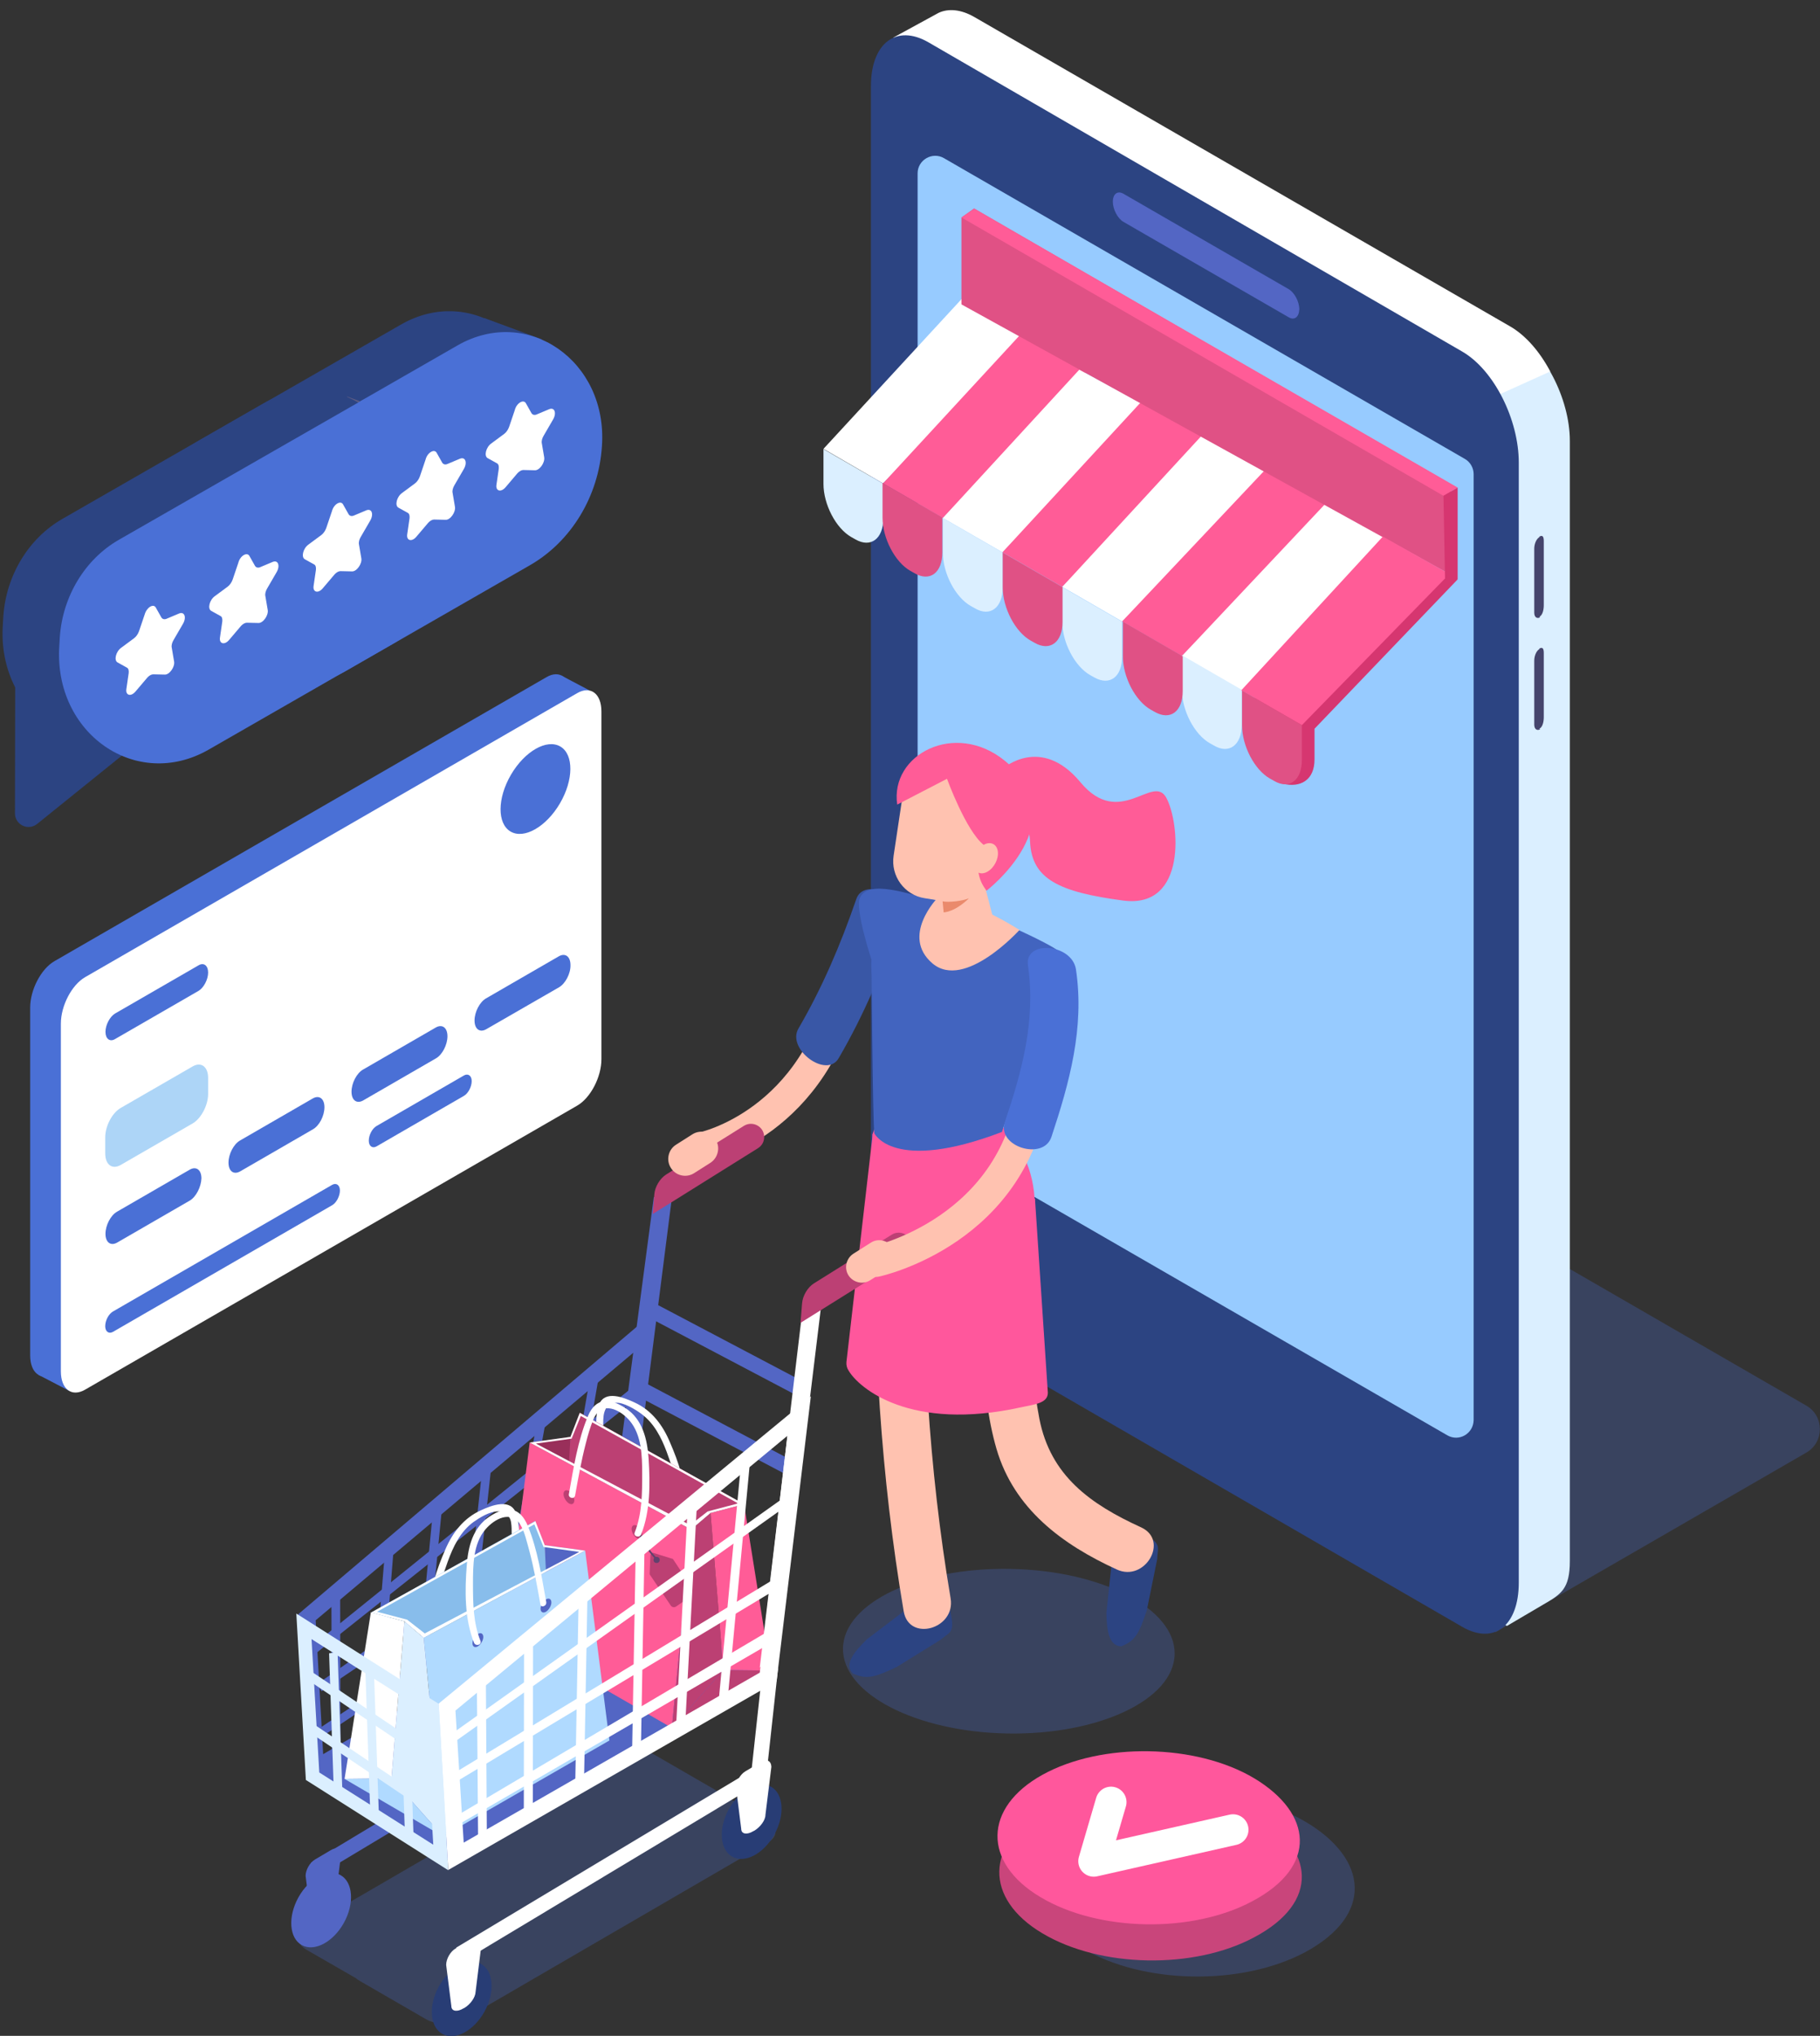 <?xml version="1.0" encoding="utf-8"?>
<!-- Generator: Adobe Illustrator 23.0.5, SVG Export Plug-In . SVG Version: 6.00 Build 0)  -->
<svg version="1.1" xmlns="http://www.w3.org/2000/svg" xmlns:xlink="http://www.w3.org/1999/xlink" x="0px" y="0px"
	 viewBox="0 0 705.7 789.2" style="enable-background:new 0 0 705.7 789.2;" xml:space="preserve">
<rect x="0" y="0" width="705.7" height="789.2" fill="#333333" stroke="none"/>
<style type="text/css">
	.st0{opacity:0.27;fill:#4A70D6;}
	.st1{fill:#DBEFFF;}
	.st2{fill:#FFFFFF;}
	.st3{fill:#2C4482;}
	.st4{fill:#45446C;}
	.st5{fill:#97CBFF;}
	.st6{fill:#5366C4;}
	.st7{fill:#4A70D6;}
	.st8{fill:none;stroke:#FFC2B0;stroke-width:12;stroke-linecap:round;stroke-linejoin:round;stroke-miterlimit:10;}
	.st9{fill:#FFC2B0;}
	.st10{fill:#D0E7F4;}
	.st11{fill:#3957A6;}
	.st12{fill:#FF579C;}
	.st13{fill:#4264BF;}
	.st14{fill:#EA8A6C;}
	.st15{fill:#FF5C97;}
	.st16{fill:#BC4073;}
	.st17{fill:#992F5A;}
	.st18{fill:#62416D;}
	.st19{fill:#B0DAFF;}
	.st20{fill:#88BDEB;}
	.st21{fill:none;stroke:#9EA7AF;stroke-width:5.715;stroke-miterlimit:10;}
	.st22{fill:#BC4074;}
	.st23{fill:#283D75;}
	.st24{fill:#ADD5F7;}
	.st25{fill:#E05185;}
	.st26{fill:#D63670;}
	.st27{fill:#5B5B84;}
	.st28{fill:#C9457B;}
	.st29{fill:none;stroke:#FFFFFF;stroke-width:12;stroke-linecap:round;stroke-linejoin:round;stroke-miterlimit:10;}
</style>
<g id="background">
</g>
<g id="image">
	<path class="st0" d="M520.7,441.1l-138.9,77.2l198.1,114.4l120.5-69.6c7-4,7-14.2,0-18.2L520.7,441.1z"/>
	<path class="st1" d="M584.3,630.3l-205.8-128c-12.4-7.2-22.5-26.5-22.5-43L356,25c0-16.6,10.1-24.2,22.5-17l207.7,119.9
		c12.4,7.2,22.5,26.5,22.5,43l0,434.2c0,10.9-3.4,12.9-10.3,16.9L584.3,630.3z"/>
	<path class="st2" d="M453.3,210.7c0,0-98.1,263.8-98.1,247.2l-8.7-443.4L363.9,5c3.8-1.8,8.7-1.4,13.9,1.6l207.7,119.9
		c6.1,3.5,11.6,9.9,15.6,17.5L453.3,210.7z"/>
	<path class="st3" d="M566.9,630.6L359.7,510.7c-12.4-7.2-22-26.5-22-43V33.4c0-16.6,9.8-24.2,22.3-17L567,136.3
		c12.4,7.2,21.9,26.5,21.9,43v434.2C588.9,630.2,579.3,637.8,566.9,630.6z"/>
	<path class="st4" d="M594.9,212.7v24.8c0,1.7,1,2.5,2.3,1.8l-0.3-0.2c1.3-0.7,1.7-2.8,1.7-4.5v-24.8c0-1.7-0.4-2.5-1.7-1.8l0,0.2
		C595.6,209,594.9,211,594.9,212.7z"/>
	<path class="st4" d="M594.9,256.1v24.8c0,1.7,1,2.5,2.3,1.8l-0.3-0.2c1.3-0.7,1.7-2.8,1.7-4.5v-24.8c0-1.7-0.4-2.5-1.7-1.8l0,0.2
		C595.6,252.4,594.9,254.4,594.9,256.1z"/>
	<path class="st5" d="M561.2,556.4l-202-116.6c-2.1-1.2-3.4-3.5-3.4-5.9V67.2c0-5.2,5.7-8.5,10.2-5.9l202,116.6
		c2.1,1.2,3.4,3.5,3.4,5.9v366.7C571.3,555.8,565.7,559,561.2,556.4z"/>
	<path class="st6" d="M499.7,123l-64.1-37c-2.2-1.3-4.1-4.8-4.1-7.8l0,0c0-3,1.8-4.4,4.1-3.1l64.1,37c2.2,1.3,4.1,4.8,4.1,7.8l0,0
		C503.7,122.9,501.9,124.3,499.7,123z"/>
	<polygon class="st3" points="210,131.5 187.8,123.3 78.8,254.4 106,264.3 	"/>
	<path class="st3" d="M183.6,211l-71.4,41c-28.1,16.1-60.2-6.3-57.9-40.3l0.2-3.4c1.1-15.8,9.8-30.1,22.8-37.6l78.2-44.9
		c27.2-15.6,58.3,6.1,56,39v0C210.3,184.2,199.6,201.8,183.6,211z"/>
	<path class="st7" d="M205.5,219.1l-71.4,41c-28.1,16.1-60.2-6.3-57.9-40.3l0.2-3.4c1.1-15.8,9.8-30.1,22.8-37.6l78.2-44.9
		c27.2-15.6,58.3,6.1,56,39v0C232.2,192.3,221.5,209.9,205.5,219.1z"/>
	<path class="st0" d="M297.6,705.7l-19.3-11.1c-0.4-0.4-0.9-0.7-1.4-1l-25.6-14.8c-4.1-2.4-10.8-2.4-14.9,0l-117.7,68.4
		c-4.1,2.4-4,6.2,0.1,8.6l19.3,11.1c0.4,0.4,0.9,0.7,1.4,1l25.6,14.8c4.1,2.4,10.8,2.4,14.9,0l117.7-68.4
		C301.7,712,301.7,708.1,297.6,705.7z"/>
	<path class="st8" d="M272.6,444.8c0,0,44.1-9.2,55.5-65.1"/>
	
		<ellipse transform="matrix(1.774330e-02 -1 1 1.774330e-02 -255.974 1019.823)" class="st0" cx="391.1" cy="640.2" rx="31.9" ry="64.3"/>
	<path class="st9" d="M353.9,410.2c1.2,0.6,2.4,1.2,3.8,1.4c3.1,0.4,6.5-1.5,9.6-3.3c0.3-0.2,0.6-0.3,0.8-0.6c0.4-0.6,0.4-1.4,0.2-2
		c-1.1-3.8-2.9-3.7-5.6-5.9c-1.2-1-2.2-2.2-3.4-3.2c-1.8-1.6-3.9-2.8-6-3.9l0,0c-2.5-1.4-11.8-6.3-13.7,0.7c-0.8,3-0.6,5,0.9,6.9
		c1.8,2.4,2.8,3.5,5.1,5.1C348.1,407.2,351,408.7,353.9,410.2z"/>
	<path class="st9" d="M367.1,403.5c-1-2.6-1.3-4-2.7-6.2c-1.1-1.7-2.7-3-4.6-3.8c-3.7-1.5-9.8-3.6-11.8-2.1
		c-2.6,1.8,0.1,4.9,1.7,6.7c3.2,3.7,8.7,6.4,13.2,8c0.8,0.3,1.4,0.1,1.8-0.3c0.2,0.4-1.4-0.7-1.3-0.3
		C364.3,408,368.1,406,367.1,403.5z"/>
	<polygon class="st10" points="362.2,401.9 367,406.1 359.5,416.6 354.1,412 	"/>
	<path class="st3" d="M336.1,635.5l19.6-14.9l11.4-1.9c3.8,14.9,2.1,13.1-2.3,16.9l-17.1,10.6c-9,4.3-11.8,4.8-17.1,2.5l0,0
		C327.5,645.3,330.5,641,336.1,635.5z"/>
	<path class="st3" d="M429,625.2l2.6-24.5l6.4-9.6c13.4,7.5,10.9,7.5,10.7,13.3l-4,19.7c-3.1,9.5-4.6,11.9-9.9,14.1l0,0
		C430.3,638.1,429.1,632.9,429,625.2z"/>
	<g>
		<path class="st11" d="M349.1,356.5c-6.5,18.9-14.1,36.9-23.9,53.7c-4.7,8.1-20.3-3.5-15.6-11.5c9.2-15.8,16.3-32.4,22.4-50.1
			C334.9,339.7,352.2,347.5,349.1,356.5L349.1,356.5z"/>
	</g>
	<g>
		<path class="st9" d="M358,466.6c-0.7,51.6,2,102.1,10.6,153c2,11.9-16.2,17-18.2,5c-8.9-52.5-12-104.7-11.3-158
			C339.2,454.4,358.1,454.4,358,466.6L358,466.6z"/>
	</g>
	<g>
		<path class="st9" d="M396.2,481.6c3.4,22.6,2.5,45.9,6.8,68.3c4.3,22.2,19.8,33.2,39.5,42.2c11,5.1,1.4,21.4-9.5,16.3
			c-21.2-9.7-39.8-23.5-46.6-46.7c-7-24-4.7-50.5-8.4-75.1C376.2,474.7,394.4,469.6,396.2,481.6L396.2,481.6z"/>
	</g>
	<path class="st12" d="M401.1,472.6c-1.9,26.6-18.9,29.3-36.1,19.4c-17.2-9.9-26.7-32.5-26.7-52.3c0,0,9.5-29.4,26.7-19.5
		C382.2,430.1,403.4,441.7,401.1,472.6z"/>
	<path class="st13" d="M342.7,364.1l-4.8,7.8c0,0,0.5,62.5,1.1,67.4c0,0,7.3,15.6,49.5-0.5l17.7-52L342.7,364.1z"/>
	<path class="st13" d="M406.2,395.1c1.6-1,7.1,0.5,7.1,0.5c1.1-9.3,10.3-11.9-2.9-26.9c-2-2.3-33-17.3-49.6-20.3
		c-8-1.5-24.2-7.8-27.4-0.3c-1.9,4.4,4.5,23.9,4.5,23.9c-0.8,17,6.8-5.3,8,4.1c0-0.2-0.1-0.5-0.1-0.7c0,0,2,15.9,3.6,28.2
		c1,7.7,1.6,13.2,1.7,14c0,0,0,0.1,0,0.1l28.8,22.7l15.2-27.3l0,0L406.2,395.1z"/>
	<path class="st9" d="M363.5,348.1c0,0-14.4,14.8-1.9,25.4c12.5,10.5,33.7-13,33.7-13C384.1,353.5,373.4,348.8,363.5,348.1z"/>
	<path class="st12" d="M338.4,439.6l-10.2,88.4c-0.1,1.2,0.2,2.4,0.9,3.4c3.9,6.6,23.7,23.7,67,14.1c5-1.1,10.2-1.5,10.2-5.6
		l-5-75.3l-27.4,4.6L338.4,439.6z"/>
	<path class="st9" d="M370,356.7l-6.8-26.5l16.6,5.3l5.6,21.6C386.5,360.6,375,370.2,370,356.7z"/>
	<path class="st9" d="M363.7,349l-5.1-0.8c-7.9-1.2-13.3-8.6-12.1-16.5l3.9-26c1.2-7.9,8.6-13.3,16.5-12.1l5.1,0.8
		c7.9,1.2,13.3,8.6,12.1,16.5l-3.9,26C378.9,344.7,371.5,350.1,363.7,349z"/>
	<path class="st14" d="M365.5,349.4c2.2,0.5,7.8-0.1,10.2-1.2c0,0-4.7,5-9.8,5.5L365.5,349.4z"/>
	<path class="st15" d="M367.2,301.9c0,0,7.3,20.1,14.2,25.6l-1.4,4.1c-1.4,4.1-0.8,8.6,1.5,12.2l1,1.5c0,0,35.5-27.1,7.1-50.4
		c-19.3-15.7-44.6-2.4-41.7,17L367.2,301.9z"/>
	<path class="st9" d="M382.9,337.9c-2.6,1.5-5.1,0.3-5.5-2.5c-0.4-2.9,1.3-6.4,4-7.9s5.1-0.3,5.5,2.5
		C387.3,332.9,385.5,336.4,382.9,337.9z"/>
	<path class="st15" d="M388.9,297.9c0,0,14.7-13.1,30,5.3c15.3,18.4,28.1-3.4,33.3,6c5.2,9.4,8.3,43.2-16.7,39.9
		c-25-3.3-35.5-8.4-36.1-22.9c-0.5-14.5-16.9-12.1-16.9-12.1L388.9,297.9z"/>
	<g>
		<g>
			<g>
				<polygon class="st6" points="119.6,729.3 120.6,722.1 236.4,652.4 236.2,635 242.1,638.7 242.4,655.6 240.9,656.5 				"/>
			</g>
			
				<ellipse transform="matrix(0.483 -0.876 0.876 0.483 -584.015 491.776)" class="st6" cx="124.3" cy="740.3" rx="15.5" ry="10.1"/>
			<path class="st6" d="M125.7,743.8l-0.6,0.3c-2.1,1.3-4.6,1.3-4.6-1l-2-15.9c0-2.3,1.6-5.2,3.7-6.4l6.1-3.6
				c2.1-1.3,3.8-0.4,3.9,1.9l-2.3,18.6C129.9,739.9,127.8,742.5,125.7,743.8z"/>
		</g>
		<polygon class="st6" points="120.7,688.5 171.5,721.7 301.4,649.4 229.7,611.3 		"/>
		<polygon class="st6" points="260.9,461.3 241,617.4 233.4,616.1 253.5,464.1 		"/>
		<g>
			<g>
				<g>
					<polygon class="st6" points="122.5,640.9 120.7,638.3 249.7,534.2 250.4,539.3 					"/>
				</g>
				<g>
					<polygon class="st6" points="124.7,655.6 123,652.8 243.9,568.7 244.5,574.9 					"/>
				</g>
				<g>
					<polygon class="st6" points="125.7,672.6 124.1,669.8 252.8,584.1 254.4,586.9 					"/>
				</g>
				<g>
					<polygon class="st6" points="214.7,633.8 211.4,633.6 229.3,531.1 232.6,531.3 					"/>
				</g>
				<g>
					<polygon class="st6" points="194.6,644.2 191.2,644 209,547 212.3,547.2 					"/>
				</g>
				<g>
					<polygon class="st6" points="181.6,649.5 178.3,649.6 187.3,566.7 190.7,566.7 					"/>
				</g>
				<g>
					<polygon class="st6" points="163.8,662.3 160.5,662.3 168.1,583.3 171.5,583.2 					"/>
				</g>
				<g>
					<polygon class="st6" points="146.8,673.2 143.4,673.3 149.4,599.7 152.7,599.6 					"/>
				</g>
				<g>
					<polygon class="st6" points="128.7,682.6 128.5,617 131.9,616.6 132,682.2 					"/>
				</g>
				<g>
					<g>
						<g>
							<path class="st6" d="M119.4,690.6l-3.7-64.9l139-118l-14.3,114L119.4,690.6z M122.4,628.1l2.9,51.9l120.3-70l4.1-89.1
								L122.4,628.1z"/>
						</g>
					</g>
				</g>
			</g>
		</g>
		<g>
			<g>
				<g>
					<path class="st2" d="M235.2,570.5c-0.6-5.7-1.4-11.4-1.3-17.1c0-3.9-0.4-9,4.9-9.6c2.9-0.3,7.8,2.7,9.9,4.3
						c4.9,3.6,7.7,9.1,9.8,14.7c2.2,6.1,4.9,13,3.9,19.5c-0.2,1.6,2.2,2.3,2.5,0.7c1.2-8-1.9-16.4-5-23.6c-2.8-6.8-7.1-12.7-14-15.8
						c-4.1-1.9-11.3-4.8-13.6,0.8c-1.4,3.4-1.1,8.1-1,11.7c0.1,4.9,0.7,9.7,1.3,14.5C232.8,572.1,235.4,572.1,235.2,570.5
						L235.2,570.5z"/>
				</g>
			</g>
			<polygon class="st15" points="196.1,632.7 260.5,669.8 268,592.9 205.4,559.1 			"/>
			<polygon class="st16" points="260.5,669.9 280.5,647.4 275.5,586.5 268,592.9 			"/>
			<polygon class="st17" points="205.4,559.2 221.2,557 221.2,567.7 			"/>
			<polygon class="st16" points="280.5,582.2 221.2,557 220.6,567.4 268,592.9 			"/>
			<polygon class="st15" points="280.5,647.4 298.8,647.6 288.5,583.1 275.5,586.5 			"/>
			<polygon class="st16" points="288.5,583.1 224.8,547.6 221.2,557 265.9,589 			"/>
			<polygon class="st16" points="260.5,669.9 298.8,647.6 280.5,647.4 			"/>
			<path class="st16" d="M222.7,581.6c0,1.3-0.9,1.9-2.1,1.2c-1.1-0.7-2.1-2.3-2.1-3.6c0-1.3,0.9-1.9,2.1-1.2
				C221.8,578.7,222.7,580.3,222.7,581.6z"/>
			<path class="st16" d="M249.1,595.1c0,1.3-0.9,1.9-2.1,1.2s-2.1-2.3-2.1-3.6c0-1.3,0.9-1.9,2.1-1.2S249.1,593.7,249.1,595.1z"/>
			<polygon class="st2" points="221.2,557 205.4,559.2 268,592.9 275.5,586.5 274.4,585.9 267.6,591.2 207.8,559.6 221.6,557.7 			
				"/>
			<path class="st2" d="M221.2,557c0.2-0.5,3.6-9.3,3.6-9.3l63.7,35.4l-13,3.4l-1.1-0.6l11.8-3.1l-61-33.9l-3.6,8.9L221.2,557z"/>
			<path class="st16" d="M252.2,602.9l-0.3,7.1c0,0.2,0,0.4,0.2,0.6l8,11.8c0.5,0.7,1.4,0.8,2,0.4l6.7-4.6c0.5-0.3,0.6-1,0.3-1.5
				l-8-12.1c-0.1-0.2-0.3-0.4-0.6-0.4l-6.8-2.1C253,601.7,252.3,602.2,252.2,602.9z"/>
			<circle class="st18" cx="254.6" cy="604.7" r="1.2"/>
			<g>
				<g>
					<path class="st18" d="M247.5,594.3c1.6,3.8,3.8,7.1,6.6,10.1c0.3,0.3,0.8-0.2,0.5-0.5c-2.8-2.9-5-6.3-6.5-10
						C247.9,593.6,247.3,593.9,247.5,594.3L247.5,594.3z"/>
				</g>
			</g>
			<g>
				<g>
					<path class="st2" d="M223,579.7c1.2-6.7,2.4-13.4,4.1-20c0.8-3.2,1.7-6.4,3-9.5c3.1-7.4,10.3-3.9,14.1,0.6
						c4.6,5.5,4.8,13.6,4.8,20.4c0,7.7,0,15.6-2.9,22.9c-0.6,1.5,1.9,2.2,2.5,0.7c3.6-9,3.5-19.7,2.9-29.3
						c-0.5-7.5-2.3-15.3-8.9-19.6c-6.1-4-11.6-4.2-14.6,3c-4,9.5-5.6,20.1-7.4,30.2C220.2,580.7,222.7,581.4,223,579.7L223,579.7z"
						/>
				</g>
			</g>
		</g>
		<g>
			<g>
				<g>
					<path class="st2" d="M199.7,612.5c0.9-8,2.9-17.8,0.5-25.6c-2-6.3-9.5-3.4-13.8-1.4c-6.6,3-10.9,8.6-13.7,15.1
						c-3.2,7.4-6.5,16.2-5.2,24.3c0.2,1.6,2.7,0.9,2.5-0.7c-1-6.3,1.5-12.9,3.6-18.8c2.1-5.8,4.9-11.7,10-15.4
						c2.4-1.7,6.1-4,9.2-4.1c2.9-0.1,5.1,1.7,5.4,4.5c0.2,1.4,0.2,2.7,0.2,4.1c0.1,6-0.6,12-1.3,17.9
						C197,614.1,199.6,614.1,199.7,612.5L199.7,612.5z"/>
				</g>
			</g>
			<polygon class="st19" points="236.3,674.7 171.8,711.8 164.3,634.9 226.9,601.1 			"/>
			<polygon class="st1" points="171.8,711.9 151.8,689.4 156.8,628.5 164.3,634.9 			"/>
			<polygon class="st6" points="226.9,601.1 211.2,599 211.2,609.6 			"/>
			<polygon class="st20" points="151.8,624.2 211.2,599 211.7,609.4 164.3,634.9 			"/>
			<polygon class="st2" points="151.8,689.4 133.6,689.6 143.8,625 156.8,628.5 			"/>
			<polygon class="st20" points="143.9,625.1 207.5,589.6 211.2,599 166.4,631 			"/>
			<polygon class="st19" points="171.8,711.9 133.6,689.6 151.8,689.4 			"/>
			<path class="st6" d="M209.6,623.6c0,1.3,0.9,1.9,2.1,1.2c1.1-0.7,2.1-2.3,2.1-3.6c0-1.3-0.9-1.9-2.1-1.2
				C210.5,620.7,209.6,622.3,209.6,623.6z"/>
			<path class="st6" d="M183.2,637c0,1.3,0.9,1.9,2.1,1.2c1.1-0.7,2.1-2.3,2.1-3.6c0-1.3-0.9-1.9-2.1-1.2
				C184.1,634.1,183.2,635.7,183.2,637z"/>
			<polygon class="st2" points="211.2,599 226.9,601.1 164.3,634.9 156.8,628.5 157.9,627.9 164.7,633.2 224.6,601.6 210.8,599.7 
							"/>
			<path class="st2" d="M211.2,599c-0.2-0.5-3.6-9.3-3.6-9.3l-63.7,35.4l13,3.4l1.1-0.6l-11.8-3.1l61-33.9l3.6,8.9L211.2,599z"/>
			<g>
				<g>
					<path class="st2" d="M211.8,621c-1.8-9.9-3.3-20.1-7.1-29.4c-3.1-7.6-8.4-8-14.9-3.7c-6.4,4.2-8.3,11.6-8.8,18.8
						c-0.8,9.7-0.9,20.9,2.8,30.1c0.6,1.5,3.1,0.9,2.5-0.7c-2.8-7-2.9-14.6-2.9-22c0-7.1,0-15.6,4.8-21.2c3.4-4,9.9-7.7,13.6-1.8
						c1.7,2.8,2.5,6.8,3.4,9.9c1.8,6.8,3.1,13.8,4.3,20.8C209.6,623.4,212.1,622.7,211.8,621L211.8,621z"/>
				</g>
			</g>
		</g>
		<g>
			<polygon class="st6" points="309.8,541.4 248.7,509.2 251.7,504.1 312.8,536.3 			"/>
		</g>
		<g>
			<polygon class="st6" points="305.4,571.9 244.3,539.7 247.2,534.5 308.3,566.8 			"/>
		</g>
		<path class="st21" d="M296.4,647.6"/>
		<path class="st21" d="M237.3,616.8"/>
		<path class="st22" d="M296.3,440.5c-0.2-3.9-4.5-6.1-7.8-4.1l-30.2,18.9c-2.4,1.5-4.4,4.8-4.6,7.8l-0.6,7.5l40.8-25.5
			C295.5,444.1,296.4,442.4,296.3,440.5L296.3,440.5z"/>
		<g>
			<polygon class="st2" points="180,760 176.9,755 291.4,686.3 295.2,651.4 301.7,646.7 297,689.7 			"/>
		</g>
		<g>
			<polygon class="st2" points="318.9,502.1 302.1,640.3 294.6,646.4 311.5,504.9 			"/>
		</g>
		
			<ellipse transform="matrix(0.483 -0.876 0.876 0.483 -586.059 557.293)" class="st23" cx="178.8" cy="774.8" rx="15.5" ry="10.1"/>
		<path class="st2" d="M180.2,778.3l-0.6,0.3c-2.1,1.3-4.6,1.3-4.6-1l-2-15.9c0-2.3,1.6-5.2,3.7-6.4l6.1-3.6
			c2.1-1.3,3.8-0.4,3.9,1.9l-2.3,18.6C184.3,774.4,182.3,777,180.2,778.3z"/>
		
			<ellipse transform="matrix(0.483 -0.876 0.876 0.483 -467.734 620.236)" class="st23" cx="291.2" cy="706.1" rx="15.5" ry="10.1"/>
		<path class="st2" d="M292.6,709.6l-0.6,0.3c-2.1,1.3-4.6,1.3-4.6-1l-2-15.9c0-2.3,1.6-5.2,3.7-6.4l6.1-3.6
			c2.1-1.3,3.8-0.4,3.9,1.9l-2.3,18.6C296.8,705.7,294.7,708.3,292.6,709.6z"/>
		<g>
			<g>
				<g>
					<path class="st1" d="M170.1,660.5l-55.2-35l3.7,64.5l55.2,35L170.1,660.5z M120.8,635.4l44.2,28l3,51.7l-44.2-28L120.8,635.4z"
						/>
				</g>
				<g>
					<polygon class="st1" points="167.4,683.6 117.4,649.9 119.3,647 169.4,680.7 					"/>
				</g>
				<g>
					<polygon class="st1" points="168.6,704.2 118.5,670.5 120.5,667.6 170.6,701.3 					"/>
				</g>
				<g>
					<polygon class="st1" points="129.5,696.3 127.6,640.9 130.9,640.5 132.8,695.9 					"/>
				</g>
				<g>
					<polygon class="st1" points="143.6,703.8 141.7,648.5 145,648 146.9,703.4 					"/>
				</g>
				<g>
					<polygon class="st1" points="157.1,713.8 155.1,655.4 158.5,658 160.4,713.3 					"/>
				</g>
			</g>
		</g>
		<g>
			<g>
				<g>
					<g>
						<path class="st2" d="M173.8,724.9l-3.7-64.5l144.3-119.1l-13.3,110.5L173.8,724.9z M176.6,663.1l3.2,51.2l114.8-65.9
							l10.7-91.8L176.6,663.1z"/>
					</g>
				</g>
			</g>
			<g>
				<g>
					<polygon class="st2" points="281.8,662.4 278.4,662.2 287.5,565.4 290.9,565.6 					"/>
				</g>
			</g>
			<g>
				<g>
					<polygon class="st2" points="265.6,670.4 262.1,670.2 266.8,581.4 270.3,581.6 					"/>
				</g>
			</g>
			<g>
				<g>
					<polygon class="st2" points="248.5,678.8 245.1,678.9 246.5,600.3 249.9,600.2 					"/>
				</g>
			</g>
			<g>
				<g>
					<polygon class="st2" points="226.4,693.6 223,694 224.4,617.6 227.8,617.2 					"/>
				</g>
			</g>
			<g>
				<g>
					<polygon class="st2" points="206.6,704.2 203.1,704.3 203.2,634.3 206.7,634.1 					"/>
				</g>
			</g>
			<g>
				<g>
					<polygon class="st2" points="185.4,716.2 184.9,651.4 188.4,650.9 188.8,715.7 					"/>
				</g>
			</g>
			<g>
				<g>
					<polygon class="st2" points="174.2,676.7 172.5,674 306.7,578.6 308.3,581.4 					"/>
				</g>
			</g>
			<g>
				<g>
					<polygon class="st2" points="175.7,691.4 174.2,688.5 303.2,610.3 302.8,615 					"/>
				</g>
			</g>
			<g>
				<g>
					<polygon class="st2" points="176,708.3 174.5,705.4 301.7,630.1 301,635.7 					"/>
				</g>
			</g>
		</g>
		<path class="st22" d="M353.6,482.7c-0.2-3.9-4.5-6.1-7.8-4.1l-30.2,18.9c-2.4,1.5-4.4,4.8-4.6,7.8l-0.6,7.5l40.8-25.5
			C352.8,486.3,353.7,484.5,353.6,482.7L353.6,482.7z"/>
	</g>
	<path class="st8" d="M339.6,489c0,0,55-11.7,61.3-68.4"/>
	<g>
		<g>
			<path class="st7" d="M417.2,375.8c3.4,22.7-2.6,44.1-9.5,64.9c-3.1,9.4-21.2,3.8-18.1-5.6c6.6-19.7,12.1-39.4,9-60.8
				C397.1,364.2,415.7,365.8,417.2,375.8L417.2,375.8z"/>
		</g>
	</g>
	<path class="st9" d="M275.4,450.8l-6.3,4c-3,1.9-7.1,1-9-2.1l0,0c-1.9-3-1-7.1,2.1-9l6.3-4c3-1.9,7.1-1,9,2.1l0,0
		C279.4,444.8,278.4,448.9,275.4,450.8z"/>
	<path class="st9" d="M344.2,492l-6.8,4.3c-2.8,1.8-6.6,0.9-8.4-1.9v0c-1.8-2.8-0.9-6.6,1.9-8.4l6.8-4.3c2.8-1.8,6.6-0.9,8.4,1.9
		l0,0C347.9,486.5,347.1,490.3,344.2,492z"/>
	<g>
		<polygon class="st7" points="15,533 26.9,539.2 30.3,532.5 27.7,518.5 		"/>
		<polygon class="st7" points="228.5,267.6 217.7,261.9 201.7,272.1 217,279.8 		"/>
		<path class="st7" d="M211.9,262.5L21.1,372.6c-5.2,3-9.4,11.1-9.4,18v134.8c0,6.9,4.2,10.1,9.4,7.1l190.8-110.1
			c5.2-3,9.4-11.1,9.4-18V269.6C221.3,262.7,217,259.5,211.9,262.5z"/>
		<g>
			<path class="st2" d="M223.8,428.6L33,538.7c-5.2,3-9.4-0.2-9.4-7.1V396.8c0-6.9,4.2-15,9.4-18l190.8-110.1c5.2-3,9.4,0.2,9.4,7.1
				v134.8C233.2,417.5,229,425.6,223.8,428.6z"/>
			<path class="st7" d="M73.6,465.4l-28.2,16.3c-2.5,1.4-4.5-0.1-4.5-3.4l0,0c0-3.3,2-7.2,4.5-8.6l28.2-16.3
				c2.5-1.4,4.5,0.1,4.5,3.4l0,0C78,460.1,76,464,73.6,465.4z"/>
			<path class="st7" d="M121.3,437.8l-28.2,16.3c-2.5,1.4-4.5-0.1-4.5-3.4l0,0c0-3.3,2-7.2,4.5-8.6l28.2-16.3
				c2.5-1.4,4.5,0.1,4.5,3.4l0,0C125.8,432.6,123.8,436.4,121.3,437.8z"/>
			<path class="st7" d="M169,410.3l-28.2,16.3c-2.5,1.4-4.5-0.1-4.5-3.4l0,0c0-3.3,2-7.2,4.5-8.6l28.2-16.3c2.5-1.4,4.5,0.1,4.5,3.4
				l0,0C173.5,405,171.5,408.9,169,410.3z"/>
			<path class="st7" d="M179.9,424.8L146,444.4c-1.6,0.9-3-0.1-3-2.2l0,0c0-2.2,1.3-4.7,3-5.7l33.9-19.6c1.6-0.9,3,0.1,3,2.2l0,0
				C182.9,421.3,181.5,423.9,179.9,424.8z"/>
			<path class="st7" d="M77,384.1l-32.4,18.7c-2,1.2-3.7-0.1-3.7-2.8l0,0c0-2.7,1.7-5.9,3.7-7.1L77,374.2c2-1.2,3.7,0.1,3.7,2.8l0,0
				C80.7,379.7,79,382.9,77,384.1z"/>
			<path class="st24" d="M74.7,435.5l-27.9,16.1c-3.3,1.9-6-0.1-6-4.5v-6.2c0-4.4,2.7-9.5,6-11.4l27.9-16.1c3.3-1.9,6,0.1,6,4.5v6.2
				C80.7,428.4,78,433.6,74.7,435.5z"/>
			<path class="st7" d="M128.8,467.2l-85,49.1c-1.6,0.9-3-0.1-3-2.2l0,0c0-2.2,1.3-4.7,3-5.7l85-49.1c1.6-0.9,3,0.1,3,2.2l0,0
				C131.8,463.7,130.4,466.3,128.8,467.2z"/>
			<path class="st7" d="M216.8,382.7L188.5,399c-2.5,1.4-4.5-0.1-4.5-3.4l0,0c0-3.3,2-7.2,4.5-8.6l28.2-16.3
				c2.5-1.4,4.5,0.1,4.5,3.4l0,0C221.3,377.4,219.2,381.3,216.8,382.7z"/>
			
				<ellipse transform="matrix(0.505 -0.863 0.863 0.505 -161.084 330.736)" class="st7" cx="207.7" cy="305.7" rx="19.1" ry="11"/>
		</g>
	</g>
	<g>
		<polygon class="st2" points="342.4,187.4 319.3,174 373.8,114.9 399.8,128.8 		"/>
		<polygon class="st15" points="365.6,200.8 342.4,187.4 396.2,129.1 422.1,143.1 		"/>
		<polygon class="st2" points="388.7,214.1 365.6,200.8 418.5,143.3 444.5,157.3 		"/>
		<polygon class="st15" points="411.9,227.5 388.7,214.1 442.2,156.1 469.1,169.2 		"/>
		<polygon class="st2" points="435.1,240.9 411.9,227.5 468.6,166 492.9,183.7 		"/>
		<polygon class="st15" points="458.3,254.3 435.1,240.9 490.2,182.5 517.6,193.8 		"/>
		<polygon class="st2" points="481.8,267.9 458.3,254.3 515.3,193.8 541.5,208.7 		"/>
		<polygon class="st25" points="562,222.5 372.8,118 372.8,84.3 377.7,80.8 562.7,188 		"/>
		<path class="st1" d="M331.7,209.1l-1.6-0.9c-6-3.4-10.8-12.7-10.8-20.6l0-13.5l23.2,13.4l0,13.5
			C342.5,208.9,337.6,212.5,331.7,209.1z"/>
		<path class="st1" d="M378,235.8l-1.6-0.9c-6-3.4-10.8-12.7-10.8-20.6l0-13.5l23.2,13.4l0,13.5C388.8,235.6,383.9,239.3,378,235.8z
			"/>
		<path class="st1" d="M424.3,262.6l-1.6-0.9c-6-3.4-10.8-12.7-10.8-20.6l0-13.5l23.2,13.4l0,13.5
			C435.1,262.4,430.3,266,424.3,262.6z"/>
		<path class="st1" d="M470.7,289l-1.6-0.9c-6-3.4-10.8-12.7-10.8-20.6l0-13.5l23.2,13.4l0,13.5C481.5,288.8,476.6,292.5,470.7,289z
			"/>
		<path class="st25" d="M354.6,222.2l-1.6-0.9c-6-3.4-10.8-12.7-10.8-20.6l0-13.5l23.2,13.4l0,13.5
			C365.4,222,360.6,225.7,354.6,222.2z"/>
		<path class="st25" d="M401.2,249.2l-1.6-0.9c-6-3.4-10.8-12.7-10.8-20.6l0-13.5l23.2,13.4l0,13.5C412,249,407.1,252.6,401.2,249.2
			z"/>
		<path class="st25" d="M447.8,276l-1.6-0.9c-6-3.4-10.8-12.7-10.8-20.6l0-13.5l23.2,13.4l0,13.5C458.6,275.8,453.8,279.4,447.8,276
			z"/>
		<path class="st26" d="M565.2,224.6l-25.7-14l-53.3,56.9l0.3,0.2l0,13.4c0,7.9,4.8,17.2,10.8,20.6l0,2.1c7,1.7,12.4-1.4,12.4-9.4
			l0-11.9L565.2,224.6z"/>
		<polygon class="st15" points="504.8,281.1 481.3,267.6 536.2,208 562,222.5 		"/>
		<path class="st25" d="M494,302.7l-1.6-0.9c-6-3.4-10.8-12.7-10.8-20.6l0-13.5l23.2,13.4l0,13.5C504.8,302.5,499.9,306.2,494,302.7
			z"/>
		<polygon class="st15" points="559.7,192.2 372.8,84.3 377.8,80.9 565.2,189 		"/>
		<polygon class="st26" points="565.2,224.6 560.3,224.2 559.7,192.2 565.2,189 		"/>
	</g>
	<polygon class="st27" points="156.8,162 134.6,153.7 25.5,284.9 52.8,294.8 	"/>
	<path class="st3" d="M130.4,241.5l-71.4,41c-28.1,16.1-60.2-6.3-57.9-40.3l0.2-3.4c1.1-15.8,9.8-30.1,22.8-37.6l78.2-44.9
		c27.2-15.6,58.3,6.1,56,39v0C157.1,214.7,146.4,232.3,130.4,241.5z"/>
	<path class="st3" d="M5.9,262.2l-0.1,53.1c0,4.4,5.1,6.9,8.6,4.1L60.8,282L5.9,262.2z"/>
	<path class="st7" d="M152.3,249.6l-71.4,41c-28.1,16.1-60.2-6.3-57.9-40.3l0.2-3.4c1.1-15.8,9.8-30.1,22.8-37.6l93.5-53.6
		c27.2-15.6,43.1,14.8,40.8,47.8v0C179,222.8,168.3,240.4,152.3,249.6z"/>
	<path class="st2" d="M60.4,235.5l2.2,3.9c0.4,0.6,1.1,0.8,1.9,0.5l5-2.1c2.1-0.8,2.9,1.6,1.4,4.1l-3.6,6.2c-0.6,1-0.9,2.1-0.7,3
		l0.9,5.3c0.4,2.1-1.8,5.2-3.6,5.1l-4.5-0.1c-0.7,0-1.6,0.5-2.3,1.3l-4.5,5.3c-1.8,2.2-4,1.6-3.6-0.9l0.9-6.2c0.1-1-0.1-1.8-0.7-2.1
		l-3.6-2c-1.5-0.8-0.7-4.2,1.4-5.7l5-3.7c0.8-0.6,1.5-1.6,1.9-2.7l2.2-6.5C56.9,235.4,59.5,233.9,60.4,235.5z"/>
	<path class="st2" d="M96.7,215.5l2.2,3.9c0.4,0.6,1.1,0.8,1.9,0.5l5-2.1c2.1-0.8,2.9,1.6,1.4,4.1l-3.6,6.2c-0.6,1-0.9,2.1-0.7,3
		l0.9,5.3c0.4,2.1-1.8,5.2-3.6,5.1l-4.5-0.1c-0.7,0-1.6,0.5-2.3,1.3l-4.5,5.3c-1.8,2.2-4,1.6-3.6-0.9l0.9-6.2c0.1-1-0.1-1.8-0.7-2.1
		l-3.6-2c-1.5-0.8-0.7-4.2,1.4-5.7l5-3.7c0.8-0.6,1.5-1.6,1.9-2.7l2.2-6.5C93.1,215.4,95.8,213.9,96.7,215.5z"/>
	<path class="st2" d="M133,195.5l2.2,3.9c0.4,0.6,1.1,0.8,1.9,0.5l5-2.1c2.1-0.8,2.9,1.6,1.4,4.1l-3.6,6.2c-0.6,1-0.9,2.1-0.7,3
		l0.9,5.3c0.4,2.1-1.8,5.2-3.6,5.1l-4.5-0.1c-0.7,0-1.6,0.5-2.3,1.3l-4.5,5.3c-1.8,2.2-4,1.6-3.6-0.9l0.9-6.2c0.1-1-0.1-1.8-0.7-2.1
		l-3.6-2c-1.5-0.8-0.7-4.2,1.4-5.7l5-3.7c0.8-0.6,1.5-1.6,1.9-2.7l2.2-6.5C129.4,195.4,132.1,193.9,133,195.5z"/>
	<path class="st2" d="M169.3,175.5l2.2,3.9c0.4,0.6,1.1,0.8,1.9,0.5l5-2.1c2.1-0.8,2.9,1.6,1.4,4.1l-3.6,6.2c-0.6,1-0.9,2.1-0.7,3
		l0.9,5.3c0.4,2.1-1.8,5.2-3.6,5.1l-4.5-0.1c-0.7,0-1.6,0.5-2.3,1.3l-4.5,5.3c-1.8,2.2-4,1.6-3.6-0.9l0.9-6.2c0.1-1-0.1-1.8-0.7-2.1
		l-3.6-2c-1.5-0.8-0.7-4.2,1.4-5.7l5-3.7c0.8-0.6,1.5-1.6,1.9-2.7l2.2-6.5C165.7,175.4,168.4,173.9,169.3,175.5z"/>
	<path class="st2" d="M203.9,156.3l2.2,3.9c0.4,0.6,1.1,0.8,1.9,0.5l5-2.1c2.1-0.8,2.9,1.6,1.4,4.1l-3.6,6.2c-0.6,1-0.9,2.1-0.7,3
		l0.9,5.3c0.4,2.1-1.8,5.2-3.6,5.1l-4.5-0.1c-0.7,0-1.6,0.5-2.3,1.3l-4.5,5.3c-1.8,2.2-4,1.6-3.6-0.9l0.9-6.2c0.1-1-0.1-1.8-0.7-2.1
		l-3.6-2c-1.5-0.8-0.7-4.2,1.4-5.7l5-3.7c0.8-0.6,1.5-1.6,1.9-2.7l2.2-6.5C200.3,156.2,203,154.7,203.9,156.3z"/>
	<path class="st0" d="M506.7,706.5c-23.7-14.2-62.4-14.8-86.5-1.4c-24.1,13.4-24.5,35.8-0.8,50c23.7,14.2,62,14.8,86.6,1.7
		C532.9,742.3,530.3,720.7,506.7,706.5z"/>
	<path class="st28" d="M487.1,703.4c-22.5-13.5-59.3-14.1-82.2-1.4c-22.9,12.7-23.3,34-0.8,47.4c22.5,13.5,58.9,14.1,82.2,1.6
		C512,737.4,509.6,716.8,487.1,703.4z"/>
	<path class="st12" d="M486.4,689.4c-22.5-13.5-59.3-14.1-82.2-1.4c-22.9,12.7-23.3,34-0.8,47.4c22.5,13.5,58.9,14.1,82.2,1.6
		C511.2,723.4,508.8,702.9,486.4,689.4z"/>
	<polyline class="st29" points="430.8,698.6 424.1,721.5 478.1,709.3 	"/>
</g>
</svg>

